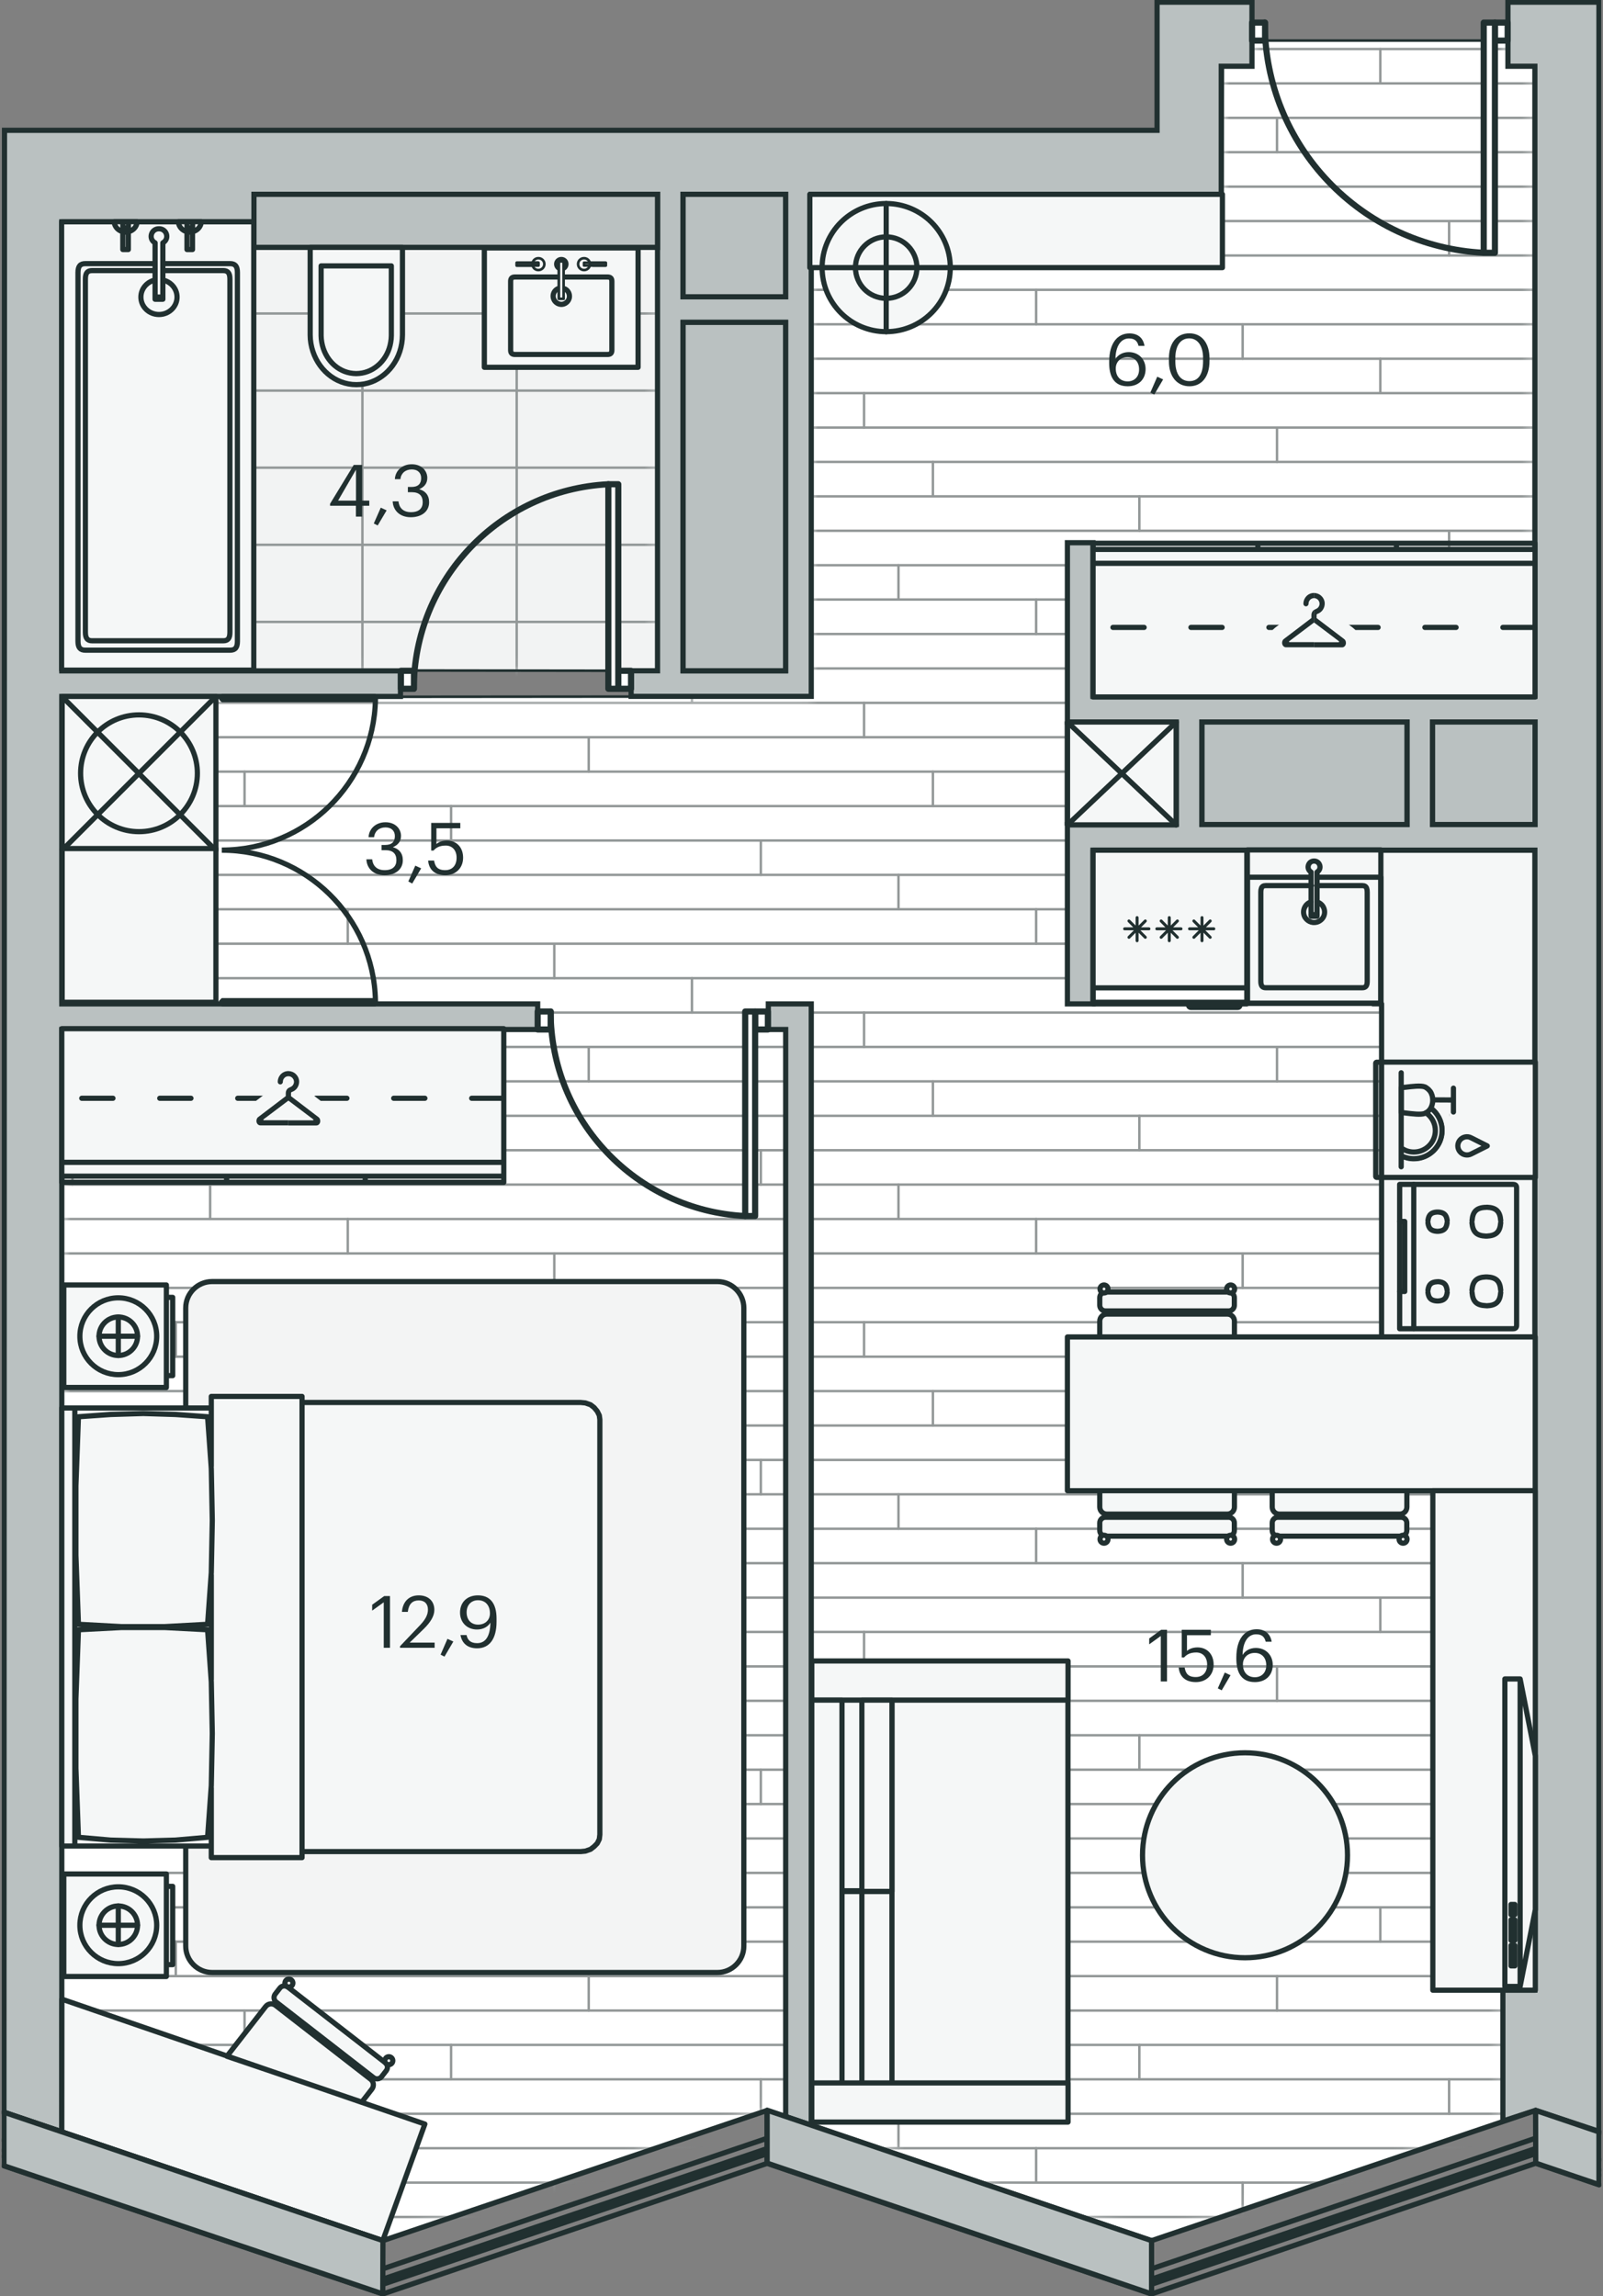 <svg width="148" height="212" viewBox="0 0 148 212" fill="none" xmlns="http://www.w3.org/2000/svg">
<rect x="0" y="0" width="148" height="212" fill="#808080" stroke="none"/>
<g clip-path="url(#clip0_146_1735)">
<path fill-rule="evenodd" clip-rule="evenodd" d="M60.707 20.478V61.935L5.689 61.868L5.706 20.478H60.707Z" fill="#F2F3F3"/>
<mask id="mask0_146_1735" style="mask-type:luminance" maskUnits="userSpaceOnUse" x="5" y="20" width="56" height="42">
<path d="M60.707 20.478V61.935L5.689 61.868L5.706 20.478H60.707Z" fill="white"/>
</mask>
<g mask="url(#mask0_146_1735)">
<path d="M-22.641 43.184H94.62M-22.641 50.303H94.62M-22.641 36.066H94.62M-22.641 28.948H94.62M-22.641 21.822H94.62M-22.641 14.704H94.62M-22.641 7.585H94.62M-22.641 64.547H94.62M-22.641 71.665H94.62M-22.641 57.421H94.62M19.225 81.904V3.997M4.98 81.904V3.997M33.461 81.904V3.997M61.942 81.904V3.997M47.705 81.904V3.997M76.186 81.904V3.997M90.422 81.904V3.997" stroke="#939898" stroke-width="0.225" stroke-linecap="round" stroke-linejoin="round"/>
</g>
<path d="M60.707 20.478V61.935L5.689 61.868L5.706 20.478H60.707Z" stroke="#213030" stroke-width="0.24" stroke-miterlimit="10" stroke-linecap="round" stroke-linejoin="round"/>
<path fill-rule="evenodd" clip-rule="evenodd" d="M5.773 64.364L74.901 64.305L74.768 17.941H112.862L112.904 6.117H115.582V3.747H139.24V6.117H141.727V183.761H138.764V195.886L106.319 206.851L70.829 194.843L35.339 206.885L5.706 196.846L5.773 64.364Z" fill="white"/>
<mask id="mask1_146_1735" style="mask-type:luminance" maskUnits="userSpaceOnUse" x="5" y="3" width="137" height="204">
<path d="M5.773 64.364L74.901 64.305L74.768 17.941H112.862L112.904 6.117H115.582V3.747H139.24V6.117H141.727V183.761H138.764V195.886L106.319 206.851L70.829 194.843L35.339 206.885L5.706 196.846L5.773 64.364Z" fill="white"/>
</mask>
<g mask="url(#mask1_146_1735)">
<path d="M270.871 1.344H-260.385M270.871 7.702H-260.385M270.871 4.523H-260.385M270.871 42.65H-260.385M270.871 14.053H-260.385M270.871 39.479H-260.385M270.871 10.882H-260.385M270.871 49.009H-260.385M270.871 20.411H-260.385M270.871 45.83H-260.385M270.871 17.232H-260.385M270.871 58.539H-260.385M270.871 29.941H-260.385M270.871 55.359H-260.385M270.871 26.762H-260.385M270.871 64.898H-260.385M270.871 36.3H-260.385M270.871 61.718H-260.385M270.871 33.121H-260.385M270.871 52.188H-260.385M270.871 23.591H-260.385M270.871 99.846H-260.385M270.871 71.248H-260.385M270.871 96.666H-260.385M270.871 68.069H-260.385M270.871 106.204H-260.385M270.871 77.607H-260.385M270.871 103.025H-260.385M270.871 74.427H-260.385M270.871 115.734H-260.385M270.871 87.136H-260.385M270.871 112.555H-260.385M270.871 83.957H-260.385M270.871 122.085H-260.385M270.871 93.495H-260.385M270.871 118.914H-260.385M270.871 90.316H-260.385M270.871 109.375H-260.385M270.871 80.778H-260.385M270.871 157.041H-260.385M270.871 128.443H-260.385M270.871 153.862H-260.385M270.871 125.264H-260.385M270.871 163.4H-260.385M270.871 134.802H-260.385M270.871 160.22H-260.385M270.871 131.623H-260.385M270.871 172.93H-260.385M270.871 144.332H-260.385M270.871 169.75H-260.385M270.871 141.153H-260.385M270.871 179.28H-260.385M270.871 150.682H-260.385M270.871 176.109H-260.385M270.871 147.511H-260.385M270.871 166.571H-260.385M270.871 137.973H-260.385M270.871 185.639H-260.385M270.871 211.057H-260.385M270.871 182.459H-260.385M270.871 191.989H-260.385M270.871 188.81H-260.385M270.871 201.527H-260.385M270.871 198.348H-260.385M270.871 207.878H-260.385M270.871 204.698H-260.385M270.871 195.169H-260.385" stroke="#939898" stroke-width="0.225" stroke-linecap="round" stroke-linejoin="round"/>
<path d="M0.34 61.718V64.898M0.34 33.121V36.3M6.691 49.009V52.188M6.691 20.411V23.591" stroke="#939898" stroke-width="0.225" stroke-linecap="round" stroke-linejoin="round"/>
<path d="M0.34 118.914V122.085M0.34 90.316V93.495M6.691 106.204V109.375M6.691 77.607V80.778" stroke="#939898" stroke-width="0.225" stroke-linecap="round" stroke-linejoin="round"/>
<path d="M0.34 176.109V179.28M0.34 147.511V150.682M6.691 163.4V166.571M6.691 134.802V137.973" stroke="#939898" stroke-width="0.225" stroke-linecap="round" stroke-linejoin="round"/>
<path d="M0.34 204.698V207.878M6.691 191.989V195.169" stroke="#939898" stroke-width="0.225" stroke-linecap="round" stroke-linejoin="round"/>
<path d="M63.886 4.523V7.702M32.109 -1.828V1.344M51.177 1.344V4.523M127.44 4.523V7.702M95.663 -1.828V1.344M114.731 1.344V4.523" stroke="#939898" stroke-width="0.225" stroke-linecap="round" stroke-linejoin="round"/>
<path d="M63.886 61.718V64.898M63.886 33.121V36.3M70.245 49.009V52.188M70.245 20.411V23.591M32.109 55.359V58.539M32.109 26.762V29.941M41.647 45.83V49.009M41.647 17.232V20.411M51.177 58.539V61.718M51.177 29.941V33.121M54.356 39.479V42.65M54.356 10.882V14.053M16.229 10.882V7.702M16.229 39.479V36.3M22.579 42.65V45.83M22.579 14.053V17.232M19.4 52.188V55.359M19.4 23.591V26.762M127.44 61.718V64.898M127.44 33.121V36.3M133.791 49.009V52.188M133.791 20.411V23.591M95.663 55.359V58.539M95.663 26.762V29.941M105.193 45.83V49.009M105.193 17.232V20.411M114.731 58.539V61.718M114.731 29.941V33.121M117.902 39.479V42.65M117.902 10.882V14.053M79.775 10.882V7.702M79.775 39.479V36.3M86.133 42.65V45.83M86.133 14.053V17.232M82.954 52.188V55.359M82.954 23.591V26.762" stroke="#939898" stroke-width="0.225" stroke-linecap="round" stroke-linejoin="round"/>
<path d="M63.886 118.914V122.085M63.886 90.316V93.495M70.245 106.204V109.375M70.245 77.607V80.778M32.109 112.555V115.734M32.109 83.957V87.136M41.647 103.025V106.204M41.647 74.427V77.607M51.177 115.734V118.914M51.177 87.136V90.316M54.356 96.666V99.846M54.356 68.069V71.248M16.229 68.069V64.898M16.229 96.666V93.487M22.579 99.846V103.025M22.579 71.248V74.427M19.4 109.375V112.555M19.4 80.778V83.957M127.44 118.914V122.085M127.44 90.316V93.495M133.791 106.204V109.375M133.791 77.607V80.778M95.663 112.555V115.734M95.663 83.957V87.136M105.193 103.025V106.204M105.193 74.427V77.607M114.731 115.734V118.914M114.731 87.136V90.316M117.902 96.666V99.846M117.902 68.069V71.248M79.775 68.069V64.898M79.775 96.666V93.487M86.133 99.846V103.025M86.133 71.248V74.427M82.954 109.375V112.555M82.954 80.778V83.957" stroke="#939898" stroke-width="0.225" stroke-linecap="round" stroke-linejoin="round"/>
<path d="M63.886 176.109V179.28M63.886 147.511V150.682M70.245 163.4V166.571M70.245 134.802V137.973M32.109 169.75V172.93M32.109 141.153V144.332M41.647 160.22V163.4M41.647 131.623V134.802M51.177 172.93V176.109M51.177 144.332V147.511M54.356 153.862V157.041M54.356 125.264V128.443M16.229 125.264V122.085M16.229 153.862V150.682M22.579 157.041V160.22M22.579 128.443V131.623M19.4 166.571V169.75M19.4 137.973V141.153M127.44 176.109V179.28M127.44 147.511V150.682M133.791 163.4V166.571M133.791 134.802V137.973M95.663 169.75V172.93M95.663 141.153V144.332M105.193 160.22V163.4M105.193 131.623V134.802M114.731 172.93V176.109M114.731 144.332V147.511M117.902 153.862V157.041M117.902 125.264V128.443M79.775 125.264V122.085M79.775 153.862V150.682M86.133 157.041V160.22M86.133 128.443V131.623M82.954 166.571V169.75M82.954 137.973V141.153" stroke="#939898" stroke-width="0.225" stroke-linecap="round" stroke-linejoin="round"/>
<path d="M63.886 204.698V207.878M70.245 191.989V195.169M32.109 198.348V201.527M41.647 188.81V191.989M51.177 201.527V204.698M54.356 211.057V214.236M54.356 182.459V185.639M16.229 182.459V179.28M16.229 211.057V207.878M22.579 185.639V188.818M19.4 195.169V198.348M127.44 204.698V207.878M133.791 191.989V195.169M95.663 198.348V201.527M105.193 188.81V191.989M114.731 201.527V204.698M117.902 211.057V214.236M117.902 182.459V185.639M79.775 182.459V179.28M79.775 211.057V207.878M86.133 185.639V188.818M82.954 195.169V198.348" stroke="#939898" stroke-width="0.225" stroke-linecap="round" stroke-linejoin="round"/>
</g>
<path d="M5.773 64.364L74.901 64.305L74.768 17.941H112.862L112.904 6.117H115.582V3.747H139.24V6.117H141.727V183.761H138.764V195.886L106.319 206.851L70.829 194.843L35.339 206.885L5.706 196.846L5.773 64.364Z" stroke="#213030" stroke-width="0.24" stroke-miterlimit="10" stroke-linecap="round" stroke-linejoin="round"/>
<path fill-rule="evenodd" clip-rule="evenodd" d="M19.583 118.329H66.239C67.583 118.329 68.676 119.431 68.676 120.766V179.689C68.676 181.032 67.574 182.126 66.239 182.126H19.583C18.24 182.126 17.147 181.024 17.147 179.689V120.766C17.147 119.423 18.24 118.329 19.583 118.329Z" fill="#F3F4F4" stroke="#213030" stroke-width="0.48" stroke-miterlimit="10" stroke-linecap="round" stroke-linejoin="round"/>
<path fill-rule="evenodd" clip-rule="evenodd" d="M127.557 92.686V123.445H141.751V78.5H126.756V92.686H127.557Z" fill="#F5F7F7" stroke="#213030" stroke-width="0.48" stroke-miterlimit="10" stroke-linecap="round" stroke-linejoin="round"/>
<path fill-rule="evenodd" clip-rule="evenodd" d="M115.582 0.2H106.828V12.033H0.415L0.365 192.532V195.027L5.706 196.837V95.056H49.642V92.694H5.706V64.305H36.974V61.944H5.706V20.478H23.447V17.941H60.707V61.935H58.27V64.297H74.901V17.941H112.753V6.117H115.591V0.2H115.582ZM100.92 76.13H108.606V66.667H98.55V50.111H100.912V64.305H141.71V6.117H139.223V0.2H147.626V196.796L141.777 194.851L138.756 195.844V183.753H141.71V78.5H100.912V92.694H98.55V76.13H100.92ZM141.726 66.667H132.263V76.13H141.726V66.667ZM110.976 66.667H129.902V76.13H110.976V66.667ZM74.901 95.056V196.228L72.54 195.427V95.056H70.937V92.694H74.901V95.056ZM63.068 17.941H72.531V27.404H63.068V17.941ZM63.068 29.766H72.531V61.935H63.068V29.766Z" fill="#BAC1C1" stroke="#213030" stroke-width="0.48" stroke-miterlimit="22.926"/>
<path fill-rule="evenodd" clip-rule="evenodd" d="M57.085 61.935H58.262V63.596H57.085V61.935Z" fill="white" stroke="#213030" stroke-width="0.567" stroke-miterlimit="10" stroke-linecap="round" stroke-linejoin="round"/>
<path d="M56.167 44.712C46.112 45.221 38.217 53.524 38.201 63.596" stroke="#213030" stroke-width="0.567" stroke-miterlimit="10" stroke-linecap="round" stroke-linejoin="round"/>
<path fill-rule="evenodd" clip-rule="evenodd" d="M56.167 44.712H57.085V63.596H56.167V44.712ZM37.016 61.935H38.217V63.596H37.016V61.935Z" fill="white" stroke="#213030" stroke-width="0.567" stroke-miterlimit="10" stroke-linecap="round" stroke-linejoin="round"/>
<path fill-rule="evenodd" clip-rule="evenodd" d="M138.021 2.086H139.198V3.747H138.021V2.086Z" fill="white" stroke="#213030" stroke-width="0.567" stroke-miterlimit="10" stroke-linecap="round" stroke-linejoin="round"/>
<path d="M136.987 23.34C125.663 22.765 116.775 13.427 116.767 2.086" stroke="#213030" stroke-width="0.567" stroke-miterlimit="10" stroke-linecap="round" stroke-linejoin="round"/>
<path fill-rule="evenodd" clip-rule="evenodd" d="M136.987 2.086H138.021V23.34H136.987V2.086ZM115.599 2.086H116.801V3.747H115.599V2.086Z" fill="white" stroke="#213030" stroke-width="0.567" stroke-miterlimit="10" stroke-linecap="round" stroke-linejoin="round"/>
<path fill-rule="evenodd" clip-rule="evenodd" d="M69.719 93.395H70.896V95.056H69.719V93.395Z" fill="white" stroke="#213030" stroke-width="0.567" stroke-miterlimit="10" stroke-linecap="round" stroke-linejoin="round"/>
<path d="M68.801 112.279C58.746 111.77 50.843 103.467 50.835 93.395" stroke="#213030" stroke-width="0.567" stroke-miterlimit="10" stroke-linecap="round" stroke-linejoin="round"/>
<path fill-rule="evenodd" clip-rule="evenodd" d="M68.801 93.395H69.719V112.279H68.801V93.395ZM49.642 93.395H50.843V95.056H49.642V93.395Z" fill="white" stroke="#213030" stroke-width="0.567" stroke-miterlimit="10" stroke-linecap="round" stroke-linejoin="round"/>
<path d="M34.663 92.394H20.476V92.694H34.663V92.394ZM34.663 92.394C34.504 84.675 28.195 78.5 20.476 78.5M34.663 64.597C34.504 72.316 28.195 78.491 20.476 78.491M20.476 64.305H34.663V64.606H20.476V64.305Z" stroke="#213030" stroke-width="0.48" stroke-miterlimit="22.926" stroke-linejoin="bevel"/>
<path fill-rule="evenodd" clip-rule="evenodd" d="M110.976 66.667H129.902V76.13H110.976V66.667ZM132.264 66.667H141.727V76.13H132.264V66.667ZM63.068 17.941H72.531V27.404H63.068V17.941ZM63.068 29.766H72.531V61.935H63.068V29.766ZM23.447 17.941H60.707V22.84H23.447V17.941Z" fill="#BAC1C1" stroke="#213030" stroke-width="0.48" stroke-miterlimit="22.926"/>
<path fill-rule="evenodd" clip-rule="evenodd" d="M28.646 22.84H37.158V30.918L37.141 31.31L37.091 31.71C36.765 33.755 35.188 35.332 33.269 35.499L32.902 35.516L32.526 35.499C30.607 35.315 29.055 33.763 28.704 31.71L28.654 31.318L28.638 30.918V22.84H28.646Z" fill="#F5F7F7" stroke="#213030" stroke-width="0.48" stroke-miterlimit="10" stroke-linecap="round" stroke-linejoin="round"/>
<path d="M29.664 24.55H36.131V30.993L36.115 31.293L36.073 31.602C35.822 33.154 34.629 34.347 33.169 34.481L32.894 34.497L32.61 34.481C31.149 34.347 29.973 33.162 29.706 31.602L29.664 31.301L29.647 31.001V24.55H29.664Z" stroke="#213030" stroke-width="0.48" stroke-miterlimit="10" stroke-linecap="round" stroke-linejoin="round"/>
<path fill-rule="evenodd" clip-rule="evenodd" d="M19.508 145.208L19.6 140.393L19.508 135.628L19.492 135.37L19.166 130.813L16.195 130.596L13.233 130.513L10.212 130.596L7.242 130.813L7.008 137.205V143.589L7.242 149.973L11.222 150.19H15.194L19.166 149.973L19.492 145.417L19.508 145.208ZM55.383 169.391V131.072L55.333 130.688L55.141 130.304L54.857 129.962L54.523 129.703L54.048 129.537L53.614 129.495H27.887V170.96H53.614L54.048 170.918L54.523 170.752L54.857 170.493L55.141 170.201L55.333 169.817L55.383 169.391ZM27.887 129.027V128.936H19.508V135.37H19.492L19.508 135.628L19.6 140.393L19.508 145.208L19.492 145.417H19.508V155.08H19.492L19.508 155.297L19.6 160.062L19.508 164.877L19.492 165.085H19.508V171.519H27.887V129.153V129.027ZM19.508 164.877L19.6 160.062L19.508 155.297L19.492 155.08L19.166 150.482L15.194 150.273H11.222L7.242 150.482L7.008 156.874V163.258L7.242 169.642L10.212 169.9L13.233 169.984L16.195 169.9L19.166 169.642L19.492 165.085L19.508 164.877ZM19.508 130.129V130.004H6.908V170.451H19.508V165.085H19.492L19.166 169.642L16.195 169.9L13.233 169.984L10.212 169.9L7.242 169.642L7.008 163.258V156.874L7.242 150.482L11.222 150.273H15.194L19.166 150.482L19.492 155.08H19.508V145.417H19.492L19.166 149.973L15.194 150.19H11.222L7.242 149.973L7.008 143.589V137.205L7.242 130.813L10.212 130.605L13.233 130.513L16.195 130.605L19.166 130.813L19.492 135.37H19.508V130.555V130.129ZM5.706 130.004H6.908V170.451H5.706V130.004Z" fill="#F5F7F7"/>
<path d="M19.492 135.37L19.508 135.628L19.6 140.393L19.508 145.208L19.492 145.417M19.492 135.37L19.166 130.813M19.492 135.37H19.508M19.166 130.813L16.195 130.596L13.233 130.513M19.166 130.813L16.195 130.605L13.233 130.513M13.233 130.513L10.212 130.596L7.242 130.813M13.233 130.513L10.212 130.605L7.242 130.813M7.242 130.813L7.008 137.205V143.589L7.242 149.973L11.222 150.19H15.194L19.166 149.973L19.492 145.417M19.492 145.417H19.508V155.08H19.492M19.508 135.37V128.936H27.887V129.027V129.153V171.519H19.508V165.085M19.508 135.37V130.555V130.129V130.004H6.908M19.492 155.08L19.508 155.297L19.6 160.062L19.508 164.877L19.492 165.085M19.492 155.08L19.166 150.482L15.194 150.273H11.222L7.242 150.482L7.008 156.874V163.258L7.242 169.642L10.212 169.9L13.233 169.984L16.195 169.9L19.166 169.642L19.492 165.085M19.492 165.085H19.508M19.508 165.085V170.451H6.908M6.908 130.004V170.451M6.908 130.004H5.706V170.451H6.908M55.383 169.391V131.072L55.333 130.688L55.141 130.304L54.857 129.962L54.523 129.703L54.048 129.537L53.614 129.495H27.887V170.96H53.614L54.048 170.918L54.523 170.752L54.857 170.493L55.141 170.201L55.333 169.817L55.383 169.391Z" stroke="#213030" stroke-width="0.48" stroke-miterlimit="10" stroke-linecap="round" stroke-linejoin="round"/>
<path fill-rule="evenodd" clip-rule="evenodd" d="M129.226 109.359V122.685H139.69C139.924 122.685 140.024 122.585 140.024 122.352V109.693C140.024 109.459 139.924 109.359 139.69 109.359H129.226Z" fill="#F5F7F7" stroke="#213030" stroke-width="0.48" stroke-miterlimit="10" stroke-linecap="round" stroke-linejoin="round"/>
<path d="M133.607 119.122C133.54 118.588 133.315 118.371 132.772 118.338M132.781 120.124C133.315 120.09 133.549 119.873 133.615 119.339M132.672 118.346C132.138 118.38 131.905 118.596 131.838 119.131M131.838 119.339C131.905 119.873 132.13 120.09 132.672 120.124M138.555 119.122C138.489 118.279 138.13 117.937 137.279 117.904M137.287 120.566C138.13 120.532 138.489 120.19 138.555 119.348M135.91 119.339C135.977 120.182 136.336 120.524 137.187 120.558M133.607 112.905C133.54 113.439 133.315 113.656 132.772 113.69M132.781 111.912C133.315 111.946 133.549 112.163 133.615 112.697M132.672 113.69C132.138 113.656 131.905 113.439 131.838 112.905M131.838 112.697C131.905 112.163 132.13 111.946 132.672 111.912M138.555 112.905C138.489 113.748 138.13 114.09 137.279 114.132M137.287 111.47C138.13 111.503 138.489 111.846 138.555 112.688M137.179 114.132C136.336 114.099 135.977 113.756 135.902 112.905M135.91 112.697C135.977 111.854 136.336 111.503 137.187 111.478M129.226 112.78H129.693V119.247H129.226M130.528 109.359V122.677M137.179 117.904C136.336 117.937 135.977 118.279 135.902 119.122" stroke="#213030" stroke-width="0.48" stroke-miterlimit="10" stroke-linecap="round" stroke-linejoin="round"/>
<path fill-rule="evenodd" clip-rule="evenodd" d="M101.538 123.503H113.972V121.984C113.972 121.626 113.68 121.334 113.321 121.334H102.189C101.83 121.334 101.538 121.626 101.538 121.984V123.503ZM102.055 119.297H113.446C113.73 119.297 113.963 119.531 113.963 119.815V120.524C113.963 120.808 113.73 121.042 113.446 121.042H102.055C101.771 121.042 101.538 120.808 101.538 120.524V119.815C101.538 119.531 101.771 119.297 102.055 119.297Z" fill="#F5F7F7" stroke="#213030" stroke-width="0.48" stroke-miterlimit="10" stroke-linecap="round" stroke-linejoin="round"/>
<path d="M101.93 119.381C102.133 119.381 102.297 119.217 102.297 119.014C102.297 118.811 102.133 118.647 101.93 118.647C101.727 118.647 101.563 118.811 101.563 119.014C101.563 119.217 101.727 119.381 101.93 119.381Z" fill="#F5F7F7" stroke="#213030" stroke-width="0.48" stroke-miterlimit="10" stroke-linecap="round" stroke-linejoin="round"/>
<path d="M113.621 119.381C113.824 119.381 113.988 119.217 113.988 119.014C113.988 118.811 113.824 118.647 113.621 118.647C113.418 118.647 113.254 118.811 113.254 119.014C113.254 119.217 113.418 119.381 113.621 119.381Z" fill="#F5F7F7" stroke="#213030" stroke-width="0.48" stroke-miterlimit="10" stroke-linecap="round" stroke-linejoin="round"/>
<path fill-rule="evenodd" clip-rule="evenodd" d="M101.538 137.631H113.972V139.15C113.972 139.509 113.68 139.801 113.321 139.801H102.189C101.83 139.801 101.538 139.509 101.538 139.15V137.631ZM102.055 141.837H113.446C113.73 141.837 113.963 141.603 113.963 141.319V140.61C113.963 140.326 113.73 140.093 113.446 140.093H102.055C101.771 140.093 101.538 140.326 101.538 140.61V141.319C101.538 141.603 101.771 141.837 102.055 141.837Z" fill="#F5F7F7" stroke="#213030" stroke-width="0.48" stroke-miterlimit="10" stroke-linecap="round" stroke-linejoin="round"/>
<path d="M101.93 142.488C102.133 142.488 102.297 142.323 102.297 142.121C102.297 141.918 102.133 141.753 101.93 141.753C101.727 141.753 101.563 141.918 101.563 142.121C101.563 142.323 101.727 142.488 101.93 142.488Z" fill="#F5F7F7" stroke="#213030" stroke-width="0.48" stroke-miterlimit="10" stroke-linecap="round" stroke-linejoin="round"/>
<path d="M113.621 142.488C113.824 142.488 113.988 142.323 113.988 142.121C113.988 141.918 113.824 141.753 113.621 141.753C113.418 141.753 113.254 141.918 113.254 142.121C113.254 142.323 113.418 142.488 113.621 142.488Z" fill="#F5F7F7" stroke="#213030" stroke-width="0.48" stroke-miterlimit="10" stroke-linecap="round" stroke-linejoin="round"/>
<path fill-rule="evenodd" clip-rule="evenodd" d="M117.46 137.631H129.893V139.15C129.893 139.509 129.601 139.801 129.243 139.801H118.111C117.752 139.801 117.46 139.509 117.46 139.15V137.631ZM117.977 141.837H129.368C129.651 141.837 129.885 141.603 129.885 141.319V140.61C129.885 140.326 129.651 140.093 129.368 140.093H117.977C117.693 140.093 117.46 140.326 117.46 140.61V141.319C117.46 141.603 117.693 141.837 117.977 141.837Z" fill="#F5F7F7" stroke="#213030" stroke-width="0.48" stroke-miterlimit="10" stroke-linecap="round" stroke-linejoin="round"/>
<path d="M117.86 142.488C118.063 142.488 118.227 142.323 118.227 142.121C118.227 141.918 118.063 141.753 117.86 141.753C117.657 141.753 117.493 141.918 117.493 142.121C117.493 142.323 117.657 142.488 117.86 142.488Z" fill="#F5F7F7" stroke="#213030" stroke-width="0.48" stroke-miterlimit="10" stroke-linecap="round" stroke-linejoin="round"/>
<path d="M129.543 142.488C129.746 142.488 129.91 142.323 129.91 142.121C129.91 141.918 129.746 141.753 129.543 141.753C129.34 141.753 129.176 141.918 129.176 142.121C129.176 142.323 129.34 142.488 129.543 142.488Z" fill="#F5F7F7" stroke="#213030" stroke-width="0.48" stroke-miterlimit="10" stroke-linecap="round" stroke-linejoin="round"/>
<path fill-rule="evenodd" clip-rule="evenodd" d="M5.739 64.305H19.934V78.5H5.739V64.305Z" fill="#F5F7F7" stroke="#213030" stroke-width="0.48" stroke-miterlimit="10" stroke-linecap="round" stroke-linejoin="round"/>
<path d="M12.832 76.789C15.81 76.789 18.223 74.375 18.223 71.398C18.223 68.421 15.81 66.007 12.832 66.007C9.855 66.007 7.442 68.421 7.442 71.398C7.442 74.375 9.855 76.789 12.832 76.789Z" fill="#F5F7F7" stroke="#213030" stroke-width="0.48" stroke-miterlimit="10" stroke-linecap="round" stroke-linejoin="round"/>
<path d="M5.739 78.5L19.934 64.305M19.901 78.5L5.773 64.364" stroke="#213030" stroke-width="0.48" stroke-miterlimit="10" stroke-linecap="round" stroke-linejoin="round"/>
<path fill-rule="evenodd" clip-rule="evenodd" d="M5.689 20.478H23.43V61.877H5.689V20.478Z" fill="#F5F7F7" stroke="#213030" stroke-width="0.48" stroke-miterlimit="10" stroke-linecap="round" stroke-linejoin="round"/>
<path d="M14.318 24.342H7.884C7.4 24.342 7.2 24.584 7.2 25.168V59.206C7.2 59.791 7.4 60.033 7.884 60.033H21.236C21.72 60.033 21.92 59.791 21.92 59.206V25.168C21.92 24.584 21.72 24.342 21.236 24.342H14.802M14.335 24.984H8.502C8.059 24.984 7.884 25.218 7.884 25.777V58.372C7.884 58.931 8.068 59.165 8.502 59.165H20.61C21.052 59.165 21.227 58.931 21.227 58.372V25.777C21.227 25.218 21.044 24.984 20.61 24.984H14.777" stroke="#213030" stroke-width="0.48" stroke-miterlimit="10" stroke-linecap="round" stroke-linejoin="round"/>
<path d="M14.677 29.04C15.598 29.04 16.346 28.319 16.346 27.429C16.346 26.54 15.598 25.819 14.677 25.819C13.755 25.819 13.008 26.54 13.008 27.429C13.008 28.319 13.755 29.04 14.677 29.04Z" stroke="#213030" stroke-width="0.48" stroke-miterlimit="22.926"/>
<path fill-rule="evenodd" clip-rule="evenodd" d="M14.318 27.429H15.036V27.63H14.318V27.429ZM15.036 27.429H14.318V22.422C13.675 22.072 13.942 21.121 14.677 21.121C15.411 21.121 15.678 22.064 15.036 22.422V27.429Z" fill="#F5F7F7"/>
<path d="M14.318 27.429H15.036M14.318 27.429V27.63H15.036V27.429M14.318 27.429V22.422C13.675 22.072 13.942 21.121 14.677 21.121C15.411 21.121 15.678 22.064 15.036 22.422V27.429" stroke="#213030" stroke-width="0.48" stroke-miterlimit="10" stroke-linecap="round" stroke-linejoin="round"/>
<path fill-rule="evenodd" clip-rule="evenodd" d="M11.856 21.396C11.773 21.421 11.681 21.43 11.598 21.43C11.514 21.43 11.422 21.421 11.347 21.396V20.995C11.422 21.029 11.514 21.046 11.598 21.046L11.723 21.029L11.864 20.995V21.396H11.856ZM11.856 21.396C11.773 21.421 11.681 21.43 11.598 21.43C11.514 21.43 11.422 21.421 11.347 21.396V20.995C11.422 21.029 11.514 21.046 11.598 21.046L11.723 21.029L11.864 20.995V21.396H11.856ZM11.714 21.037L11.589 21.054C11.506 21.054 11.414 21.037 11.339 21.004V20.478H11.856V21.004L11.714 21.037ZM11.856 21.396C12.299 21.296 12.632 20.929 12.666 20.47H10.538C10.571 20.929 10.905 21.296 11.347 21.396H11.856ZM11.339 23.04V21.054L11.589 21.079L11.848 21.054V23.04H11.339ZM17.781 21.396C17.698 21.421 17.606 21.43 17.522 21.43C17.439 21.43 17.347 21.421 17.272 21.396V20.995C17.347 21.029 17.439 21.046 17.522 21.046L17.648 21.029L17.789 20.995V21.396H17.781ZM17.781 21.396C17.698 21.421 17.606 21.43 17.522 21.43C17.439 21.43 17.347 21.421 17.272 21.396V20.995C17.347 21.029 17.439 21.046 17.522 21.046L17.648 21.029L17.789 20.995V21.396H17.781ZM17.639 21.037L17.514 21.054C17.43 21.054 17.339 21.037 17.264 21.004V20.478H17.781V21.004L17.639 21.037ZM17.781 21.396C18.223 21.296 18.557 20.929 18.59 20.47H16.462C16.496 20.929 16.83 21.296 17.272 21.396H17.781ZM17.264 23.04V21.054L17.514 21.079L17.773 21.054V23.04H17.264Z" fill="#F5F7F7"/>
<path d="M11.856 21.396C11.773 21.421 11.681 21.43 11.598 21.43C11.514 21.43 11.422 21.421 11.347 21.396M11.856 21.396H11.864V20.995L11.723 21.029L11.598 21.046C11.514 21.046 11.422 21.029 11.347 20.995V21.396M11.856 21.396C12.299 21.296 12.632 20.929 12.666 20.47H10.538C10.571 20.929 10.905 21.296 11.347 21.396M11.856 21.396H11.347M17.781 21.396C17.698 21.421 17.606 21.43 17.522 21.43C17.439 21.43 17.347 21.421 17.272 21.396M17.781 21.396H17.789V20.995L17.648 21.029L17.522 21.046C17.439 21.046 17.347 21.029 17.272 20.995V21.396M17.781 21.396C18.223 21.296 18.557 20.929 18.59 20.47H16.462C16.496 20.929 16.83 21.296 17.272 21.396M17.781 21.396H17.272M11.714 21.037L11.589 21.054C11.506 21.054 11.414 21.037 11.339 21.004V20.478H11.856V21.004L11.714 21.037ZM11.339 23.04V21.054L11.589 21.079L11.848 21.054V23.04H11.339ZM17.639 21.037L17.514 21.054C17.43 21.054 17.339 21.037 17.264 21.004V20.478H17.781V21.004L17.639 21.037ZM17.264 23.04V21.054L17.514 21.079L17.773 21.054V23.04H17.264Z" stroke="#213030" stroke-width="0.48" stroke-miterlimit="10" stroke-linecap="round" stroke-linejoin="round"/>
<path fill-rule="evenodd" clip-rule="evenodd" d="M44.718 22.89H58.913V33.913H44.718V22.89Z" fill="#F5F7F7" stroke="#213030" stroke-width="0.48" stroke-miterlimit="10" stroke-linecap="round" stroke-linejoin="round"/>
<path fill-rule="evenodd" clip-rule="evenodd" d="M47.705 24.258H49.174L49.157 24.392L49.174 24.525H47.705V24.258ZM47.705 24.258H49.174L49.157 24.392L49.174 24.525H47.705V24.258ZM49.174 24.517L49.157 24.384L49.174 24.258H49.383L49.358 24.384L49.366 24.45L49.383 24.517H49.174ZM49.174 24.517L49.157 24.384L49.174 24.258H49.383L49.358 24.384L49.366 24.45L49.383 24.517H49.174ZM49.366 24.45L49.358 24.384L49.383 24.25H49.7V24.517H49.383L49.366 24.45ZM53.922 24.517V24.25H54.239L54.264 24.375L54.256 24.442L54.231 24.509H53.922V24.517ZM53.922 24.517V24.25H54.239L54.264 24.375L54.256 24.442L54.231 24.509H53.922V24.517ZM54.456 24.517H54.239L54.264 24.45L54.273 24.384L54.248 24.258H54.456L54.473 24.384L54.456 24.517ZM54.74 24.517H54.456L54.473 24.384L54.456 24.258H55.925V24.525H54.74V24.517ZM54.74 24.517H54.456L54.473 24.384L54.456 24.258H55.925V24.525H54.74V24.517ZM49.174 24.517C49.233 24.759 49.441 24.934 49.708 24.934C50.009 24.934 50.259 24.692 50.259 24.384C50.259 24.083 50.017 23.841 49.708 23.841C49.45 23.841 49.233 24.016 49.174 24.258V24.517Z" fill="#F5F7F7"/>
<path d="M49.174 24.258H47.705V24.525H49.174L49.157 24.392L49.174 24.258ZM49.174 24.258L49.157 24.384L49.174 24.517M49.174 24.258H49.383L49.358 24.384M49.174 24.258C49.233 24.016 49.45 23.841 49.708 23.841C50.017 23.841 50.259 24.083 50.259 24.384C50.259 24.692 50.009 24.934 49.708 24.934C49.441 24.934 49.233 24.759 49.174 24.517M49.174 24.258V24.517M49.174 24.517H49.383M49.358 24.384L49.366 24.45L49.383 24.517M49.358 24.384L49.383 24.25H49.7V24.517H49.383M54.456 24.517H54.239L54.264 24.45L54.273 24.384L54.248 24.258H54.456M54.456 24.517L54.473 24.384L54.456 24.258M54.456 24.517H54.74V24.525H55.925V24.258H54.456M53.922 24.517V24.25H54.239L54.264 24.375L54.256 24.442L54.231 24.509H53.922V24.517Z" stroke="#213030" stroke-width="0.24" stroke-miterlimit="10" stroke-linecap="round" stroke-linejoin="round"/>
<path fill-rule="evenodd" clip-rule="evenodd" d="M51.519 26.653C51.194 26.795 51.01 27.146 51.085 27.496C51.16 27.847 51.469 28.097 51.828 28.105C52.178 28.105 52.487 27.847 52.562 27.505C52.629 27.154 52.454 26.803 52.128 26.662H51.519V26.653Z" fill="#F5F7F7" stroke="#213030" stroke-width="0.48" stroke-miterlimit="10" stroke-linecap="round" stroke-linejoin="round"/>
<path fill-rule="evenodd" clip-rule="evenodd" d="M51.602 24.651C51.352 24.442 51.502 24.041 51.828 24.041C52.153 24.041 52.295 24.442 52.045 24.651H51.602ZM51.602 24.892C51.369 24.784 51.235 24.534 51.285 24.275C51.335 24.025 51.561 23.841 51.828 23.841C52.087 23.841 52.312 24.016 52.362 24.275C52.412 24.525 52.287 24.784 52.045 24.892H51.602ZM51.602 24.651V24.142H52.036V27.588H51.602V24.892V24.651Z" fill="#F5F7F7"/>
<path d="M51.602 24.651C51.352 24.442 51.502 24.041 51.828 24.041C52.153 24.041 52.295 24.442 52.045 24.651H51.602ZM51.602 24.651V24.142H52.036V27.588H51.602V24.892M51.602 24.651V24.892M51.602 24.892C51.369 24.784 51.235 24.534 51.285 24.275C51.335 24.025 51.561 23.841 51.828 23.841C52.087 23.841 52.312 24.016 52.362 24.275C52.412 24.525 52.287 24.784 52.045 24.892H51.602Z" stroke="#213030" stroke-width="0.24" stroke-miterlimit="10" stroke-linecap="round" stroke-linejoin="round"/>
<path d="M52.036 25.577H56.084C56.376 25.577 56.493 25.702 56.493 25.986V32.319C56.493 32.611 56.367 32.728 56.084 32.728H47.555C47.263 32.728 47.146 32.603 47.146 32.319V25.986C47.146 25.694 47.263 25.577 47.555 25.577H51.602" stroke="#213030" stroke-width="0.48" stroke-miterlimit="10" stroke-linecap="round" stroke-linejoin="round"/>
<path fill-rule="evenodd" clip-rule="evenodd" d="M49.174 24.258H47.705V24.517H49.708V24.258H49.383H49.174ZM49.174 24.258H47.705V24.517H49.708V24.258H49.383H49.174ZM54.456 24.517C54.398 24.759 54.189 24.934 53.922 24.934C53.622 24.934 53.372 24.692 53.372 24.384C53.372 24.083 53.614 23.841 53.922 23.841C54.181 23.841 54.398 24.016 54.456 24.258V24.517ZM54.456 24.258H55.925V24.517H53.922V24.258H54.239H54.456ZM54.456 24.258H55.925V24.517H53.922V24.258H54.239H54.456ZM51.602 24.651V24.142H52.036V27.588H51.602V24.892V24.651Z" fill="#F5F7F7"/>
<path d="M54.456 24.258C54.398 24.016 54.181 23.841 53.922 23.841C53.614 23.841 53.372 24.083 53.372 24.384C53.372 24.692 53.622 24.934 53.922 24.934C54.189 24.934 54.398 24.759 54.456 24.517V24.258ZM54.456 24.258H55.925V24.517H53.922V24.258H54.239H54.456ZM49.174 24.258H47.705V24.517H49.708V24.258H49.383H49.174ZM51.602 24.651V24.142H52.036V27.588H51.602V24.892V24.651Z" stroke="#213030" stroke-width="0.24" stroke-miterlimit="10" stroke-linecap="round" stroke-linejoin="round"/>
<path d="M127.365 108.716H127.098C127.056 108.708 127.023 108.674 127.015 108.633V98.16C127.023 98.118 127.056 98.085 127.098 98.077H127.323" stroke="#213030" stroke-width="0.48" stroke-miterlimit="10" stroke-linecap="round" stroke-linejoin="round"/>
<path fill-rule="evenodd" clip-rule="evenodd" d="M127.557 98.068H141.752V108.716H127.557V98.068Z" fill="#F5F7F7" stroke="#213030" stroke-width="0.48" stroke-miterlimit="10" stroke-linecap="round" stroke-linejoin="round"/>
<path d="M133.791 102.95H133.801" stroke="#213030" stroke-width="0.216" stroke-miterlimit="22.926"/>
<path d="M129.393 105.996C130.035 106.463 130.895 106.496 131.571 106.088C132.247 105.679 132.614 104.903 132.506 104.118C132.439 103.676 132.23 103.275 131.921 102.975M129.393 106.755C130.269 107.181 131.312 107.089 132.105 106.513C132.898 105.937 133.298 104.969 133.156 104.001C133.073 103.434 132.806 102.917 132.414 102.524" stroke="#213030" stroke-width="0.368" stroke-miterlimit="22.926" stroke-linejoin="bevel"/>
<path d="M132.472 101.556L134.191 101.565V100.472V102.675M129.376 100.421V102.716L129.768 102.766C130.386 102.841 131.187 102.95 131.554 102.8L131.629 102.766L131.654 102.75L131.704 102.725L131.88 102.591L132.03 102.424L132.047 102.399C132.122 102.291 132.172 102.174 132.213 102.04C132.255 101.907 132.28 101.765 132.28 101.631V101.531C132.272 101.389 132.255 101.248 132.213 101.122C132.172 100.997 132.122 100.88 132.047 100.772L132.038 100.764L132.022 100.739L131.871 100.572L131.696 100.438L131.646 100.413V100.405L131.621 100.388L131.546 100.355C131.179 100.213 130.378 100.313 129.76 100.388L129.376 100.421Z" stroke="#213030" stroke-width="0.48" stroke-miterlimit="22.926" stroke-linecap="round" stroke-linejoin="round"/>
<path fill-rule="evenodd" clip-rule="evenodd" d="M135.818 105.053L137.312 105.804L135.818 106.555C135.468 106.73 135.034 106.638 134.784 106.33C134.533 106.021 134.533 105.579 134.784 105.27C135.034 104.969 135.468 104.869 135.818 105.053Z" fill="#F5F7F7" stroke="#213030" stroke-width="0.48" stroke-miterlimit="10" stroke-linecap="round" stroke-linejoin="round"/>
<path d="M131.654 102.75C132.18 103.108 132.522 103.709 132.522 104.385C132.522 105.478 131.638 106.371 130.536 106.371C130.094 106.371 129.693 106.229 129.368 105.987M132.113 102.316C132.739 102.791 133.14 103.542 133.14 104.385C133.14 105.821 131.971 106.989 130.536 106.989C130.119 106.989 129.718 106.889 129.368 106.713M129.368 107.732V99.053" stroke="#213030" stroke-width="0.48" stroke-miterlimit="22.926" stroke-linecap="round" stroke-linejoin="round"/>
<path fill-rule="evenodd" clip-rule="evenodd" d="M132.288 137.631H141.752V183.761H132.288V137.631ZM98.55 123.445H141.743V137.639H98.55V123.445Z" fill="#F5F7F7" stroke="#213030" stroke-width="0.48" stroke-miterlimit="10" stroke-linecap="round" stroke-linejoin="round"/>
<path fill-rule="evenodd" clip-rule="evenodd" d="M138.939 155.022H140.35L141.752 162.123V176.318L140.35 183.152V183.411H138.939V155.022Z" fill="#F5F7F7"/>
<path d="M140.35 183.411H138.939V155.022H140.35M140.35 183.411L141.752 176.318V162.123L140.35 155.022M140.35 183.411V155.022M139.507 181.516V179.622H139.857V181.516H139.507ZM139.507 179.155V177.261H139.857V179.155H139.507ZM139.507 176.785V175.842H139.857V176.785H139.507Z" stroke="#213030" stroke-width="0.48" stroke-miterlimit="10" stroke-linecap="round" stroke-linejoin="round"/>
<path d="M114.948 180.765C120.174 180.765 124.411 176.529 124.411 171.302C124.411 166.076 120.174 161.839 114.948 161.839C109.722 161.839 105.485 166.076 105.485 171.302C105.485 176.529 109.722 180.765 114.948 180.765Z" fill="#F5F7F7" stroke="#213030" stroke-width="0.48" stroke-miterlimit="10" stroke-linecap="round" stroke-linejoin="round"/>
<path fill-rule="evenodd" clip-rule="evenodd" d="M5.706 196.846L35.339 206.885L39.227 196.12L5.714 184.587L5.706 196.846ZM20.952 189.861L33.403 194.092L34.337 192.89C34.554 192.607 34.504 192.198 34.22 191.981L25.433 185.155C25.149 184.938 24.741 184.988 24.524 185.272L20.952 189.861ZM26.576 183.469L35.572 190.454C35.797 190.629 35.839 190.954 35.664 191.188L35.23 191.747C35.055 191.972 34.729 192.014 34.496 191.839L25.5 184.854C25.275 184.679 25.233 184.354 25.408 184.12L25.842 183.561C26.017 183.336 26.351 183.294 26.576 183.469Z" fill="#F5F7F7" stroke="#213030" stroke-width="0.48" stroke-miterlimit="10" stroke-linecap="round" stroke-linejoin="round"/>
<path d="M26.964 183.326C27.088 183.166 27.059 182.935 26.899 182.811C26.739 182.687 26.508 182.716 26.384 182.876C26.259 183.036 26.288 183.267 26.449 183.391C26.609 183.515 26.84 183.486 26.964 183.326Z" fill="#F5F7F7" stroke="#213030" stroke-width="0.48" stroke-miterlimit="10" stroke-linecap="round" stroke-linejoin="round"/>
<path d="M36.19 190.494C36.314 190.333 36.285 190.103 36.125 189.978C35.965 189.854 35.734 189.883 35.61 190.043C35.485 190.204 35.514 190.434 35.675 190.559C35.835 190.683 36.065 190.654 36.19 190.494Z" fill="#F5F7F7" stroke="#213030" stroke-width="0.48" stroke-miterlimit="10" stroke-linecap="round" stroke-linejoin="round"/>
<path fill-rule="evenodd" clip-rule="evenodd" d="M77.739 156.974H98.609V153.361H74.951V156.974H77.739ZM77.739 192.323V156.966H74.951V192.323H77.739ZM98.609 195.936V192.323H74.951V195.936H98.609ZM77.739 192.323V174.649H79.574V192.323H78.848H77.739ZM79.574 156.966H82.362V174.64H79.574V156.966ZM82.353 156.974H98.6V192.323H82.353V156.974ZM79.574 192.323V174.649H82.353V192.323H81.26H79.574ZM77.739 174.582V156.974H79.574V174.582H78.848H77.739Z" fill="#F5F7F7"/>
<path d="M77.739 156.974H98.609V153.361H74.951V156.974H77.739ZM77.739 156.974V174.582H78.848H79.574V156.974H77.739ZM77.739 192.323V156.966H74.951V192.323M77.739 192.323H74.951M77.739 192.323V174.649H79.574M77.739 192.323H78.848H79.574M74.951 192.323H98.609V195.936H74.951V192.323ZM79.574 174.649V192.323M79.574 174.649H82.353V192.323M79.574 192.323H81.26H82.353M82.353 192.323H98.6V156.974H82.353V192.323ZM79.574 156.966H82.362V174.64H79.574V156.966Z" stroke="#213030" stroke-width="0.48" stroke-miterlimit="10" stroke-linecap="round" stroke-linejoin="round"/>
<path fill-rule="evenodd" clip-rule="evenodd" d="M115.165 78.475H127.49V92.636H115.165V78.475Z" fill="#F5F7F7" stroke="#213030" stroke-width="0.48" stroke-miterlimit="10" stroke-linecap="round" stroke-linejoin="round"/>
<path d="M121.04 80.995H115.165V92.636H127.49V80.995H121.615M121.073 81.771H116.859C116.65 81.771 116.517 81.846 116.458 82.021C116.425 82.105 116.408 82.221 116.408 82.363V90.608C116.408 90.808 116.442 90.95 116.508 91.05C116.584 91.15 116.692 91.2 116.859 91.2H125.78C125.946 91.2 126.055 91.15 126.13 91.05C126.197 90.95 126.23 90.808 126.23 90.608V82.363C126.23 82.221 126.213 82.113 126.18 82.021C126.122 81.846 125.988 81.771 125.78 81.771H121.565M121.056 83.273C120.789 83.348 120.572 83.54 120.456 83.782C120.397 83.907 120.355 84.049 120.355 84.199M120.355 84.207C120.355 84.475 120.456 84.708 120.622 84.875C120.94 85.209 121.482 85.301 121.908 84.984L122.033 84.875C122.325 84.575 122.366 84.132 122.2 83.79C122.091 83.557 121.882 83.365 121.599 83.281M121.599 84.45V80.519C122.083 80.244 121.882 79.501 121.323 79.501C120.764 79.501 120.564 80.244 121.048 80.519V84.45" stroke="#213030" stroke-width="0.48" stroke-miterlimit="10" stroke-linecap="round" stroke-linejoin="round"/>
<path fill-rule="evenodd" clip-rule="evenodd" d="M121.056 84.45H121.599V84.6H121.056V84.45Z" fill="#F5F7F7" stroke="#213030" stroke-width="0.48" stroke-miterlimit="10" stroke-linecap="round" stroke-linejoin="round"/>
<path fill-rule="evenodd" clip-rule="evenodd" d="M100.92 78.5H115.115V92.694H100.92V78.5ZM100.92 91.209H115.115V92.544H100.92V91.209ZM114.531 92.544H109.691C109.691 92.828 109.774 93.02 109.941 93.02H114.28C114.447 93.02 114.531 92.828 114.531 92.544Z" fill="#F5F7F7" stroke="#213030" stroke-width="0.48" stroke-miterlimit="10" stroke-linecap="round" stroke-linejoin="round"/>
<path d="M104.984 86.861V84.725M105.744 86.544L104.233 85.034M105.744 85.034L104.233 86.544M106.078 85.76H103.833M107.955 86.861V84.725M108.706 86.544L107.204 85.034M108.706 85.034L107.204 86.544M109.04 85.76H106.804M110.976 86.861V84.725M111.735 86.544L110.225 85.034M111.735 85.034L110.225 86.544M112.069 85.76H109.824" stroke="#213030" stroke-width="0.274" stroke-miterlimit="22.926" stroke-linecap="round" stroke-linejoin="round"/>
<path fill-rule="evenodd" clip-rule="evenodd" d="M5.739 78.349H19.934V92.544H5.739V78.349Z" fill="#F5F7F7" stroke="#213030" stroke-width="0.48" stroke-miterlimit="10" stroke-linecap="round" stroke-linejoin="round"/>
<path fill-rule="evenodd" clip-rule="evenodd" d="M98.55 66.667H108.589V76.163H98.55V66.667Z" fill="#F5F7F7" stroke="#213030" stroke-width="0.48" stroke-miterlimit="10" stroke-linecap="round" stroke-linejoin="round"/>
<path d="M108.598 66.667L98.55 76.171V66.667L108.598 76.171" stroke="#213030" stroke-width="0.48" stroke-miterlimit="10" stroke-linecap="round" stroke-linejoin="round"/>
<path fill-rule="evenodd" clip-rule="evenodd" d="M74.768 17.941H112.862V24.709H74.768V17.941Z" fill="#F5F7F7" stroke="#213030" stroke-width="0.48" stroke-miterlimit="10" stroke-linecap="round" stroke-linejoin="round"/>
<path d="M81.819 30.409C84.967 30.409 87.519 27.857 87.519 24.709C87.519 21.561 84.967 19.009 81.819 19.009C78.671 19.009 76.12 21.561 76.12 24.709C76.12 27.857 78.671 30.409 81.819 30.409Z" fill="#F5F7F7" stroke="#213030" stroke-width="0.48" stroke-miterlimit="10" stroke-linecap="round" stroke-linejoin="round"/>
<path d="M81.819 30.625C85.087 30.625 87.736 27.977 87.736 24.709C87.736 21.441 85.087 18.793 81.819 18.793C78.552 18.793 75.903 21.441 75.903 24.709C75.903 27.977 78.552 30.625 81.819 30.625Z" fill="#F5F7F7" stroke="#213030" stroke-width="0.48" stroke-miterlimit="10" stroke-linecap="round" stroke-linejoin="round"/>
<path d="M81.819 27.546C83.386 27.546 84.656 26.276 84.656 24.709C84.656 23.142 83.386 21.872 81.819 21.872C80.252 21.872 78.982 23.142 78.982 24.709C78.982 26.276 80.252 27.546 81.819 27.546Z" fill="#F5F7F7" stroke="#213030" stroke-width="0.48" stroke-miterlimit="10" stroke-linecap="round" stroke-linejoin="round"/>
<path d="M81.819 18.793V30.634M75.903 24.709H87.744" stroke="#213030" stroke-width="0.48" stroke-miterlimit="10" stroke-linecap="round" stroke-linejoin="round"/>
<path fill-rule="evenodd" clip-rule="evenodd" d="M100.92 50.161H141.727V64.355H100.92V50.161ZM128.926 50.161H141.718V50.728H128.926V50.161ZM116.133 50.161H128.926V50.728H116.133V50.161ZM100.92 50.161H116.133V50.728H100.92V50.161Z" fill="#F5F7F7"/>
<path d="M100.92 50.161H141.727V64.355H100.92V50.161ZM100.92 50.161H116.133M100.92 50.161V50.728H116.133M141.727 52.013H100.92M128.926 50.161H141.718V50.728H128.926M128.926 50.161V50.728M128.926 50.161H116.133M128.926 50.728H116.133M116.133 50.161V50.728" stroke="#213030" stroke-width="0.48" stroke-miterlimit="10" stroke-linecap="round" stroke-linejoin="round"/>
<path d="M141.635 57.93H100.92" stroke="#213030" stroke-width="0.48" stroke-miterlimit="10" stroke-linecap="round" stroke-linejoin="round" stroke-dasharray="2.88 4.32"/>
<path d="M119.029 59.206L121.298 57.496H121.349L123.618 59.206C123.652 59.231 123.635 59.298 123.593 59.298H119.045C119.012 59.29 118.995 59.231 119.029 59.206ZM124.102 59.006L121.557 57.07V56.778C121.557 56.736 121.582 56.703 121.624 56.686C121.824 56.62 121.999 56.494 122.116 56.328C122.241 56.152 122.308 55.944 122.308 55.727C122.308 55.468 122.2 55.226 122.016 55.042C121.833 54.859 121.591 54.759 121.332 54.75C121.065 54.75 120.814 54.85 120.623 55.034C120.431 55.218 120.33 55.476 120.33 55.743C120.33 55.877 120.439 55.985 120.572 55.985C120.706 55.985 120.806 55.877 120.806 55.743C120.806 55.602 120.865 55.476 120.956 55.376C121.056 55.276 121.19 55.226 121.323 55.226C121.599 55.226 121.824 55.46 121.833 55.735C121.833 55.96 121.691 56.161 121.474 56.236C121.24 56.311 121.073 56.528 121.073 56.778V57.07L118.528 59.006C118.394 59.106 118.336 59.298 118.378 59.474C118.42 59.649 118.561 59.774 118.72 59.774H123.894C124.052 59.774 124.194 59.657 124.236 59.474C124.294 59.29 124.236 59.106 124.102 59.006Z" stroke="#F5F7F7" stroke-width="2.64" stroke-linecap="round" stroke-linejoin="round"/>
<path fill-rule="evenodd" clip-rule="evenodd" d="M121.323 57.487L121.348 57.496L123.618 59.206C123.652 59.231 123.635 59.298 123.593 59.298H121.323V59.774H123.91C124.069 59.774 124.211 59.657 124.252 59.474C124.294 59.298 124.236 59.106 124.102 59.006L121.557 57.07V56.778C121.557 56.736 121.582 56.703 121.624 56.686C121.824 56.62 121.999 56.494 122.116 56.328C122.241 56.152 122.308 55.944 122.308 55.727C122.308 55.468 122.2 55.226 122.016 55.042C121.832 54.859 121.59 54.759 121.332 54.75H121.315V55.226H121.323C121.599 55.226 121.824 55.46 121.832 55.735C121.832 55.96 121.691 56.161 121.474 56.236L121.315 56.319V57.487H121.323ZM119.029 59.206L121.298 57.496L121.323 57.487V56.311C121.173 56.419 121.081 56.586 121.081 56.77V57.062L118.536 58.998C118.403 59.098 118.344 59.29 118.386 59.465C118.428 59.64 118.57 59.766 118.728 59.766H121.315V59.29H119.045C119.012 59.29 118.995 59.231 119.029 59.206ZM121.323 54.75V55.226C121.19 55.226 121.056 55.276 120.965 55.376C120.864 55.476 120.814 55.602 120.814 55.743C120.814 55.877 120.706 55.985 120.581 55.985C120.447 55.985 120.339 55.877 120.339 55.743C120.339 55.476 120.447 55.226 120.631 55.034C120.814 54.85 121.056 54.75 121.323 54.75Z" fill="#213030"/>
<path fill-rule="evenodd" clip-rule="evenodd" d="M5.706 94.981H46.512V109.175H5.706V94.981ZM33.72 108.599H46.512V109.167H33.72V108.599ZM20.927 108.599H33.72V109.167H20.927V108.599ZM5.706 108.599H20.919V109.167H5.706V108.599Z" fill="#F5F7F7"/>
<path d="M46.512 107.323H5.706M33.72 108.599H46.512V109.167H33.72M33.72 108.599V109.167M33.72 108.599H20.927V109.167H33.72M5.706 94.981H46.512V109.175H5.706V94.981ZM5.706 108.599H20.919V109.167H5.706V108.599Z" stroke="#213030" stroke-width="0.48" stroke-miterlimit="10" stroke-linecap="round" stroke-linejoin="round"/>
<path d="M46.429 101.406H5.706" stroke="#213030" stroke-width="0.48" stroke-miterlimit="10" stroke-linecap="round" stroke-linejoin="round" stroke-dasharray="2.88 4.32"/>
<path d="M24.332 103.351L26.602 101.64H26.652L28.921 103.351C28.955 103.376 28.938 103.442 28.896 103.442H24.348C24.315 103.434 24.298 103.376 24.332 103.351ZM29.405 103.15L26.869 101.214V100.922C26.869 100.88 26.894 100.847 26.935 100.83C27.136 100.764 27.311 100.638 27.428 100.472C27.553 100.296 27.62 100.088 27.62 99.871C27.62 99.612 27.511 99.37 27.328 99.186C27.144 99.003 26.902 98.903 26.643 98.894C26.376 98.894 26.126 98.995 25.934 99.178C25.742 99.362 25.642 99.62 25.642 99.887C25.642 100.021 25.75 100.129 25.884 100.129C26.017 100.129 26.117 100.021 26.117 99.887C26.117 99.746 26.176 99.62 26.268 99.52C26.368 99.42 26.501 99.37 26.635 99.37C26.91 99.37 27.136 99.604 27.144 99.879C27.144 100.104 27.002 100.305 26.785 100.38C26.551 100.455 26.385 100.672 26.385 100.922V101.214L23.839 103.15C23.706 103.25 23.648 103.442 23.689 103.618C23.731 103.793 23.873 103.918 24.031 103.918H29.205C29.364 103.918 29.506 103.801 29.547 103.618C29.597 103.434 29.539 103.25 29.405 103.15Z" stroke="#F5F7F7" stroke-width="2.64" stroke-linecap="round" stroke-linejoin="round"/>
<path fill-rule="evenodd" clip-rule="evenodd" d="M26.627 101.631L26.652 101.64L28.921 103.351C28.955 103.376 28.938 103.442 28.896 103.442H26.627V103.918H29.213C29.372 103.918 29.514 103.801 29.556 103.618C29.597 103.442 29.539 103.25 29.405 103.15L26.869 101.214V100.922C26.869 100.88 26.894 100.847 26.935 100.83C27.136 100.764 27.311 100.638 27.428 100.472C27.553 100.296 27.62 100.088 27.62 99.871C27.62 99.612 27.511 99.37 27.328 99.186C27.144 99.003 26.902 98.903 26.643 98.894H26.627V99.37H26.635C26.91 99.37 27.136 99.604 27.144 99.879C27.144 100.104 27.002 100.305 26.785 100.38L26.627 100.463V101.631ZM24.332 103.351L26.602 101.64L26.627 101.631V100.455C26.476 100.563 26.385 100.73 26.385 100.914V101.206L23.839 103.142C23.706 103.242 23.648 103.434 23.689 103.609C23.731 103.784 23.873 103.91 24.031 103.91H26.618V103.434H24.348C24.315 103.434 24.298 103.376 24.332 103.351ZM26.627 98.894V99.37C26.493 99.37 26.36 99.42 26.268 99.52C26.168 99.62 26.117 99.746 26.117 99.887C26.117 100.021 26.009 100.129 25.884 100.129C25.75 100.129 25.642 100.021 25.642 99.887C25.642 99.62 25.75 99.37 25.934 99.178C26.117 98.995 26.368 98.894 26.627 98.894Z" fill="#213030"/>
<path fill-rule="evenodd" clip-rule="evenodd" d="M5.89 173.03H15.361V182.493H5.89V173.03ZM15.361 174.173H15.945V181.4H15.361V174.173Z" fill="#F5F7F7" stroke="#213030" stroke-width="0.48" stroke-miterlimit="10" stroke-linecap="round" stroke-linejoin="round"/>
<path d="M10.921 181.308C12.88 181.308 14.468 179.72 14.468 177.761C14.468 175.803 12.88 174.215 10.921 174.215C8.963 174.215 7.375 175.803 7.375 177.761C7.375 179.72 8.963 181.308 10.921 181.308Z" fill="#F5F7F7" stroke="#213030" stroke-width="0.48" stroke-miterlimit="10" stroke-linecap="round" stroke-linejoin="round"/>
<path d="M10.922 179.539C11.903 179.539 12.699 178.743 12.699 177.761C12.699 176.78 11.903 175.984 10.922 175.984C9.94 175.984 9.144 176.78 9.144 177.761C9.144 178.743 9.94 179.539 10.922 179.539Z" fill="#F5F7F7" stroke="#213030" stroke-width="0.48" stroke-miterlimit="10" stroke-linecap="round" stroke-linejoin="round"/>
<path d="M10.922 179.53V175.984M9.144 177.761H12.691" stroke="#213030" stroke-width="0.48" stroke-miterlimit="10" stroke-linecap="round" stroke-linejoin="round"/>
<path fill-rule="evenodd" clip-rule="evenodd" d="M5.89 118.647H15.361V128.11H5.89V118.647ZM15.361 119.79H15.945V127.016H15.361V119.79Z" fill="#F5F7F7" stroke="#213030" stroke-width="0.48" stroke-miterlimit="10" stroke-linecap="round" stroke-linejoin="round"/>
<path d="M10.921 126.925C12.88 126.925 14.468 125.337 14.468 123.378C14.468 121.419 12.88 119.832 10.921 119.832C8.963 119.832 7.375 121.419 7.375 123.378C7.375 125.337 8.963 126.925 10.921 126.925Z" fill="#F5F7F7" stroke="#213030" stroke-width="0.48" stroke-miterlimit="10" stroke-linecap="round" stroke-linejoin="round"/>
<path d="M10.922 125.156C11.903 125.156 12.699 124.36 12.699 123.378C12.699 122.396 11.903 121.601 10.922 121.601C9.94 121.601 9.144 122.396 9.144 123.378C9.144 124.36 9.94 125.156 10.922 125.156Z" fill="#F5F7F7" stroke="#213030" stroke-width="0.48" stroke-miterlimit="10" stroke-linecap="round" stroke-linejoin="round"/>
<path d="M10.922 125.156V121.601M9.144 123.378H12.691" stroke="#213030" stroke-width="0.48" stroke-miterlimit="10" stroke-linecap="round" stroke-linejoin="round"/>
<path d="M147.635 201.728L141.785 199.741L106.319 211.808L70.829 199.75L35.347 211.808M70.821 199.741V194.86M106.319 211.8V206.851M141.785 199.733V194.86M141.785 194.86L147.635 196.846M141.785 194.86L106.319 206.885L70.829 194.86L35.347 206.885M147.635 200.835L141.785 198.849L106.319 210.915L70.829 198.857L35.347 210.915M147.635 200.359L141.785 198.373L106.319 210.439L70.829 198.381L35.347 210.439M147.635 199.416L141.785 197.422L106.319 209.488L70.829 197.43L35.347 209.488M0.365 199.975L35.339 211.8V206.885L0.365 195.027M35.339 210.907L0.365 199.116M35.339 210.431L0.365 198.548M35.339 209.488L0.365 197.605" stroke="#213030" stroke-width="0.48" stroke-miterlimit="22.926" stroke-linecap="round" stroke-linejoin="round"/>
<path fill-rule="evenodd" clip-rule="evenodd" d="M147.635 201.711L141.793 199.725L141.777 194.86L147.626 196.846V201.711H147.635ZM106.319 211.8L70.829 199.725V194.843L106.319 206.885V211.8ZM35.339 211.8L0.365 199.967V195.027L35.355 206.885L35.339 211.8Z" fill="#BAC1C1" stroke="#213030" stroke-width="0.48" stroke-miterlimit="22.926" stroke-linejoin="round"/>
<path fill-rule="evenodd" clip-rule="evenodd" d="M107.171 155.255H107.746V150.482H107.204L106.102 151.283V151.826L107.171 151.058V155.255ZM110.417 155.314C111.326 155.314 112.052 154.696 112.052 153.695C112.052 152.718 111.426 152.109 110.567 152.109C110.116 152.109 109.783 152.259 109.591 152.435V150.983H111.794V150.482H109.107V153.036H109.324C109.574 152.752 109.899 152.577 110.45 152.577C111.059 152.577 111.451 153.019 111.451 153.695C111.451 154.412 111.051 154.846 110.4 154.846C109.674 154.846 109.465 154.488 109.374 153.962H108.823C108.898 154.746 109.39 155.314 110.417 155.314ZM112.795 156.073L113.613 154.679L113.079 154.429L112.436 155.889L112.795 156.073ZM115.858 155.314C116.867 155.314 117.51 154.671 117.51 153.72C117.51 152.844 116.892 152.159 115.949 152.159C115.399 152.159 114.948 152.418 114.723 152.81C114.748 151.55 115.257 150.899 115.974 150.899C116.508 150.899 116.75 151.141 116.859 151.584H117.41C117.284 150.816 116.759 150.432 116.016 150.432C114.923 150.432 114.147 151.325 114.147 153.044V153.161C114.147 154.337 114.556 155.314 115.858 155.314ZM115.858 154.863C115.215 154.863 114.756 154.446 114.756 153.67C114.756 153.052 115.207 152.618 115.849 152.618C116.5 152.618 116.909 153.069 116.909 153.753C116.917 154.421 116.492 154.863 115.858 154.863ZM35.43 152.143H36.006V147.369H35.472L34.362 148.171V148.713L35.43 147.945V152.143ZM36.932 152.143H40.128V151.667H37.825L39.144 150.382C39.728 149.806 40.103 149.23 40.103 148.646C40.103 147.828 39.544 147.303 38.66 147.303C37.75 147.303 37.183 147.895 37.108 148.83H37.65C37.742 148.079 38.101 147.77 38.66 147.77C39.202 147.77 39.511 148.087 39.511 148.621C39.511 149.105 39.261 149.539 38.827 150.006L36.932 152.001V152.143ZM41.038 152.96L41.856 151.567L41.313 151.317L40.679 152.777L41.038 152.96ZM44.142 150.006C43.491 150.006 43.082 149.556 43.082 148.871C43.082 148.196 43.508 147.753 44.134 147.753C44.776 147.753 45.235 148.187 45.235 148.972C45.235 149.589 44.785 150.006 44.142 150.006ZM44.05 152.193C45.194 152.193 45.844 151.317 45.844 149.739V149.439C45.844 148.062 45.26 147.303 44.126 147.303C43.116 147.303 42.473 147.945 42.473 148.897C42.473 149.798 43.116 150.457 44.042 150.457C44.593 150.457 45.052 150.207 45.277 149.823C45.26 151.091 44.818 151.717 44.059 151.717C43.441 151.717 43.174 151.433 43.074 150.966H42.515C42.648 151.734 43.174 152.193 44.05 152.193ZM32.868 47.699H33.436V46.698H34.095V46.222H33.436V42.926H32.66L30.473 46.514V46.698H32.86V47.699H32.868ZM31.216 46.222L32.868 43.368V46.222H31.216ZM34.871 48.517L35.697 47.123L35.155 46.873L34.512 48.333L34.871 48.517ZM37.925 47.757C38.91 47.757 39.619 47.24 39.619 46.372C39.619 45.713 39.261 45.321 38.701 45.17C39.135 44.987 39.452 44.67 39.452 44.127C39.452 43.468 38.927 42.867 38.017 42.867C37.108 42.867 36.49 43.485 36.457 44.244H36.966C37.024 43.702 37.425 43.343 38.017 43.343C38.601 43.343 38.885 43.693 38.885 44.144C38.885 44.661 38.61 44.962 37.992 44.962H37.658V45.446H38.017C38.693 45.446 39.027 45.763 39.027 46.372C39.027 46.931 38.685 47.29 37.942 47.29C37.191 47.29 36.849 46.856 36.79 46.289H36.256C36.29 47.123 36.907 47.757 37.925 47.757ZM35.497 80.811C36.482 80.811 37.191 80.294 37.191 79.426C37.191 78.767 36.832 78.374 36.273 78.224C36.707 78.041 37.024 77.724 37.024 77.181C37.024 76.522 36.498 75.921 35.589 75.921C34.679 75.921 34.062 76.539 34.028 77.298H34.537C34.596 76.756 34.996 76.397 35.589 76.397C36.173 76.397 36.457 76.747 36.457 77.198C36.457 77.715 36.181 78.016 35.564 78.016H35.23V78.5H35.589C36.265 78.5 36.599 78.817 36.599 79.426C36.599 79.985 36.256 80.344 35.514 80.344C34.763 80.344 34.42 79.91 34.362 79.343H33.828C33.861 80.177 34.479 80.811 35.497 80.811ZM38.059 81.579L38.885 80.177L38.343 79.927L37.7 81.387L38.059 81.579ZM41.121 80.811C42.031 80.811 42.757 80.194 42.757 79.192C42.757 78.216 42.131 77.607 41.272 77.607C40.821 77.607 40.487 77.757 40.295 77.932V76.48H42.498V75.98H39.811V78.533H40.028C40.279 78.249 40.604 78.074 41.155 78.074C41.764 78.074 42.156 78.516 42.156 79.192C42.156 79.91 41.756 80.344 41.105 80.344C40.379 80.344 40.17 79.985 40.078 79.459H39.528C39.594 80.244 40.087 80.811 41.121 80.811ZM104.116 35.666C105.126 35.666 105.769 35.023 105.769 34.072C105.769 33.196 105.151 32.511 104.208 32.511C103.657 32.511 103.207 32.77 102.981 33.162C103.007 31.902 103.516 31.251 104.233 31.251C104.767 31.251 105.009 31.493 105.118 31.936H105.669C105.543 31.168 105.018 30.784 104.275 30.784C103.182 30.784 102.406 31.677 102.406 33.396V33.513C102.406 34.698 102.815 35.666 104.116 35.666ZM104.116 35.215C103.474 35.215 103.015 34.798 103.015 34.022C103.015 33.404 103.465 32.97 104.108 32.97C104.759 32.97 105.168 33.421 105.168 34.105C105.176 34.773 104.742 35.215 104.116 35.215ZM106.57 36.433L107.388 35.032L106.845 34.781L106.211 36.242L106.57 36.433ZM109.816 35.666C110.992 35.666 111.668 34.731 111.668 33.346V33.079C111.668 31.719 110.984 30.776 109.808 30.776C108.639 30.776 107.922 31.685 107.922 33.096V33.363C107.913 34.748 108.673 35.666 109.816 35.666ZM109.816 35.19C109.023 35.19 108.514 34.564 108.514 33.354V33.087C108.514 31.911 108.998 31.243 109.799 31.243C110.6 31.243 111.076 31.961 111.076 33.071V33.337C111.076 34.547 110.65 35.19 109.816 35.19Z" fill="#213030"/>
</g>
<defs>
<clipPath id="clip0_146_1735">
<rect width="147.67" height="212" fill="white" transform="translate(0.165)"/>
</clipPath>
</defs>
</svg>
